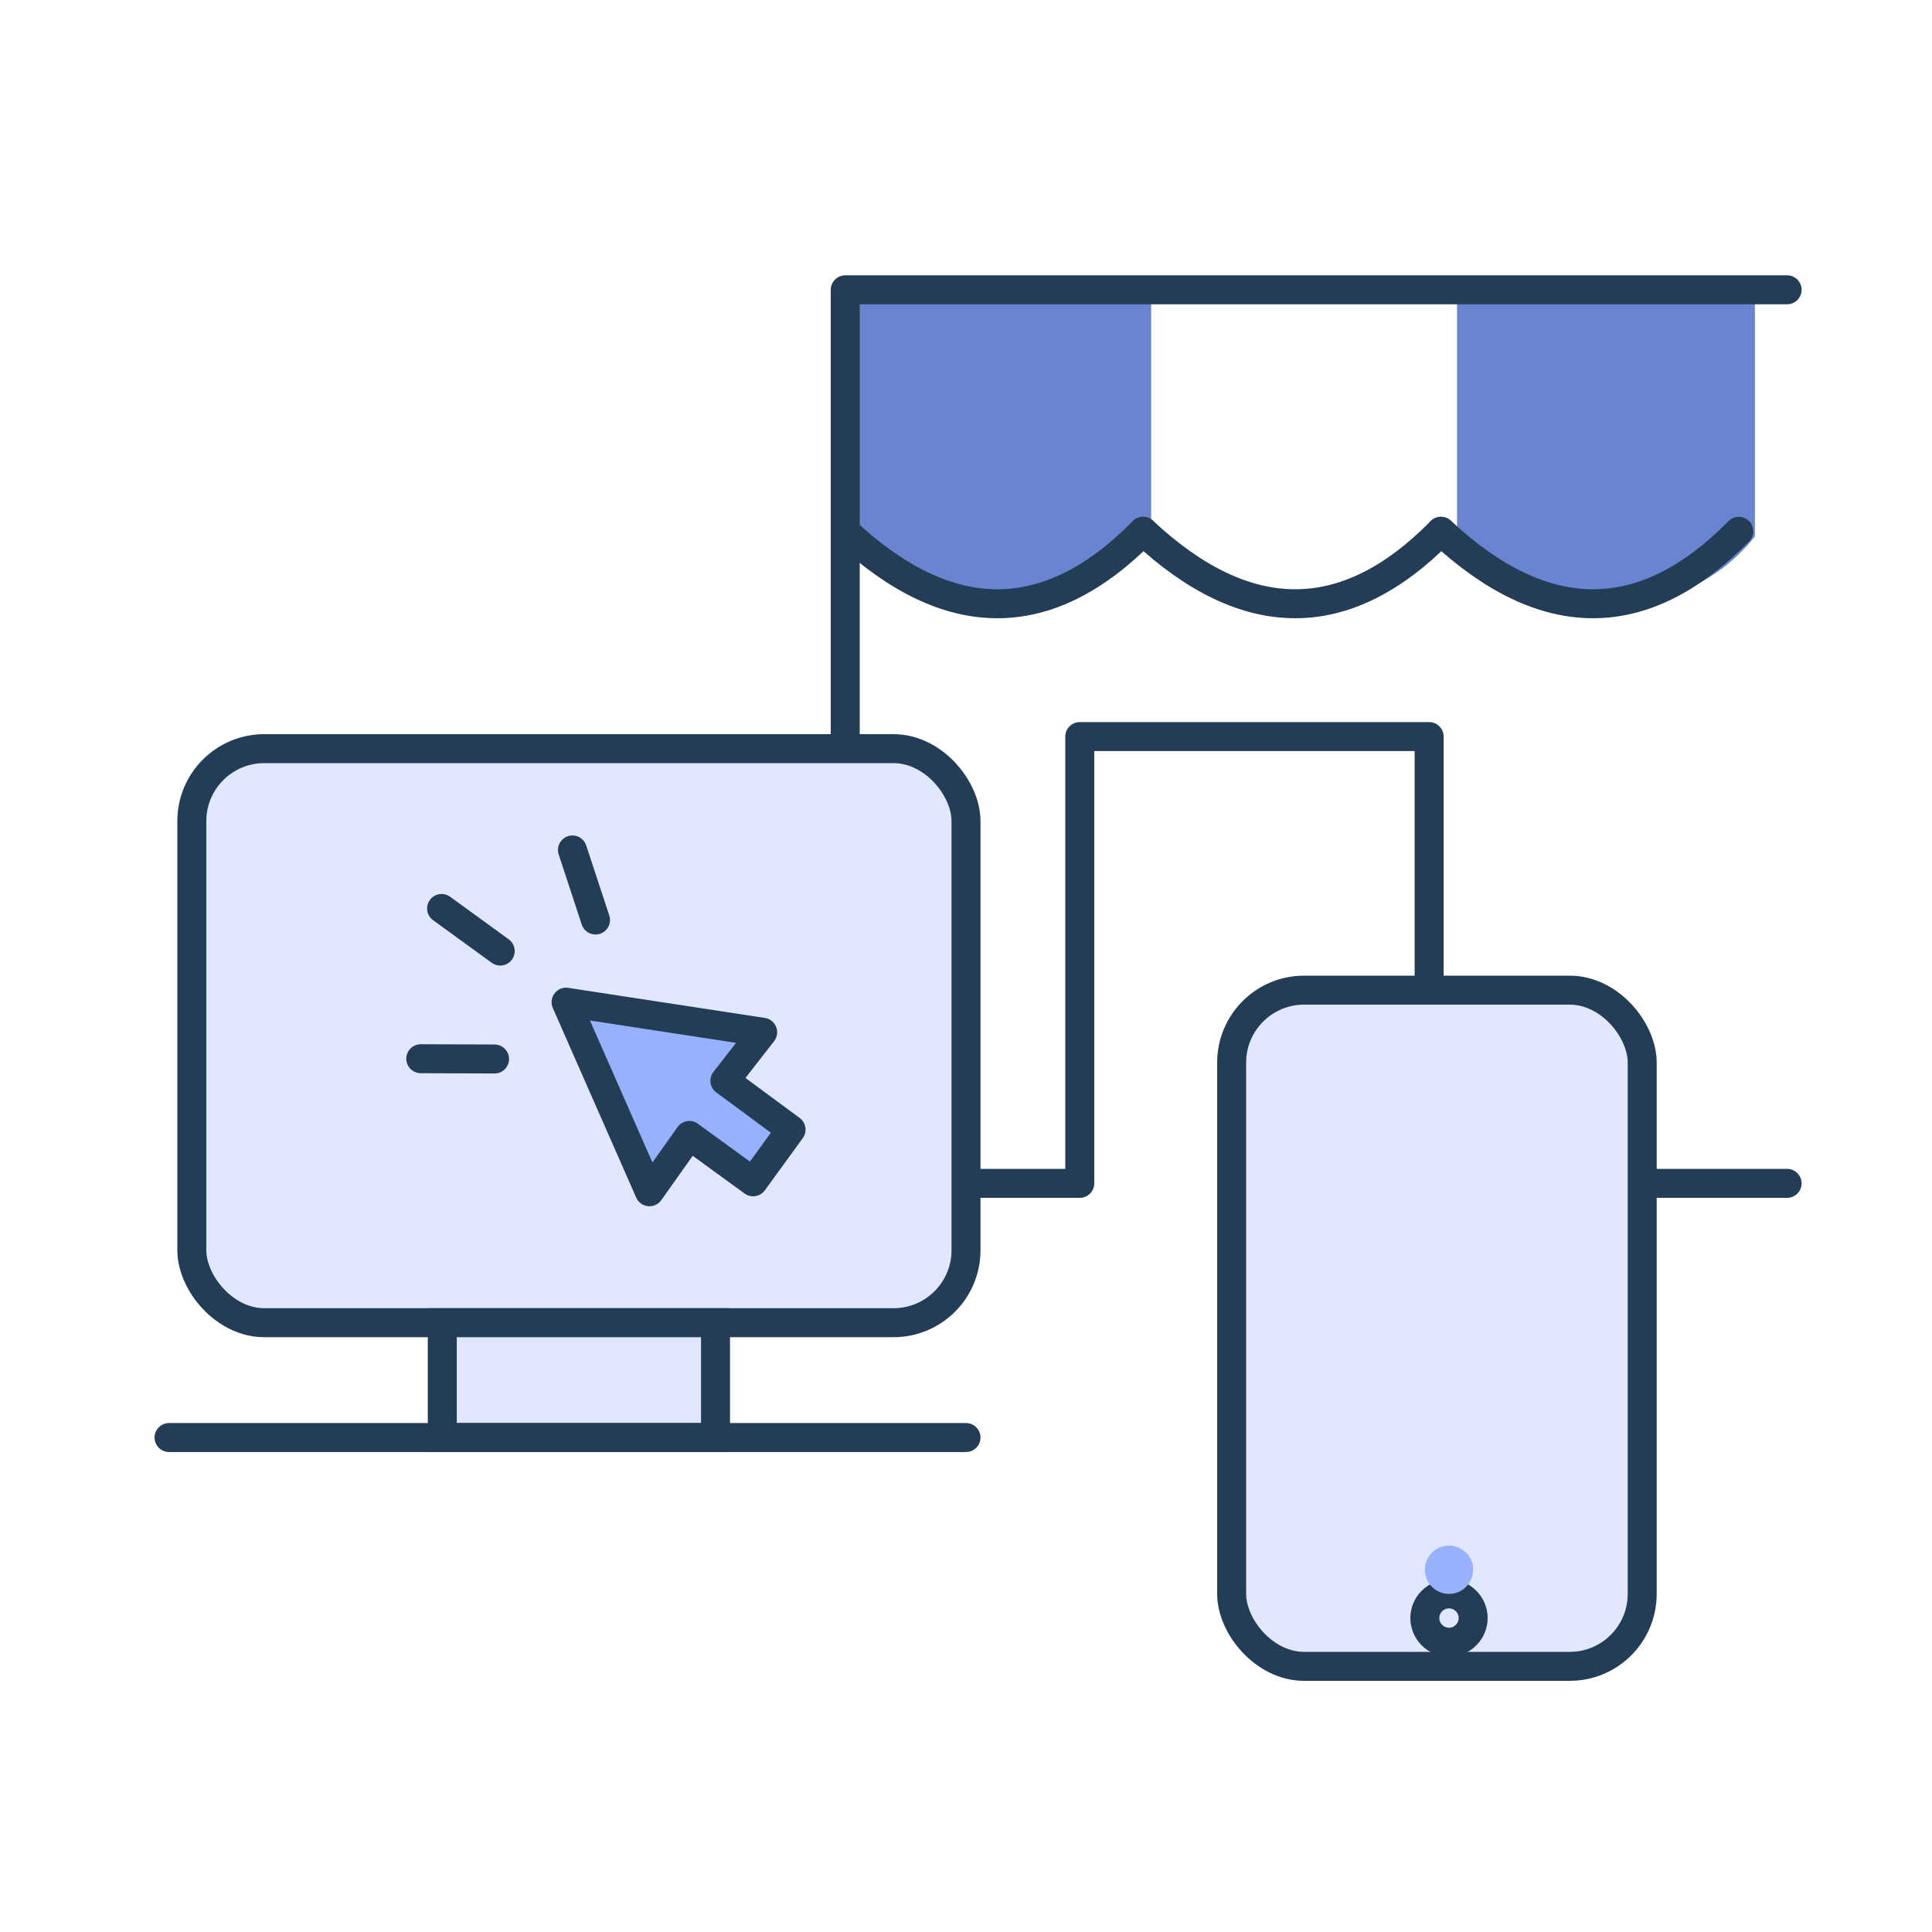 <?xml version="1.0" encoding="UTF-8"?>
<svg width="80px" height="80px" viewBox="0 0 80 80" version="1.1" xmlns="http://www.w3.org/2000/svg" xmlns:xlink="http://www.w3.org/1999/xlink">
    <title>Turn web store browsers to multi-channel buyers </title>
    <g id="Turn-web-store-browsers-to-multi-channel-buyers-" stroke="none" stroke-width="1" fill="none" fill-rule="evenodd">
        <g transform="translate(7, 11.999)" id="Group-6">
            <g id="Group-2" transform="translate(28, 0)">
                <path d="M0.333,10.215 C1.881,12.071 3.952,13 6.548,13 C9.143,13 11.183,12.072 12.667,10.215 L12.667,0 L0.333,0 L0.333,10.215 Z" id="Path-5-Copy" fill="#6984D1"></path>
                <path d="M25.333,10.215 C26.881,12.071 28.952,13 31.548,13 C34.143,13 36.183,12.072 37.667,10.215 L37.667,0 L25.333,0 L25.333,10.215 Z" id="Path-5-Copy-3" fill="#6984D1"></path>
                <polyline id="Path-4" stroke="#233D56" stroke-width="1.2" stroke-linecap="round" stroke-linejoin="round" points="39 37.001 24.177 37.001 24.177 18.501 9.711 18.501 9.711 37.001 0 37.001 0 0.001 39 0.001"></polyline>
                <g id="Group" stroke-linecap="round" transform="translate(0, 10.001)" stroke="#243D56" stroke-width="1.2">
                    <path d="M0,0 C4.286,4 8.397,4 12.333,0" id="Path-5"></path>
                    <path d="M12.333,0 C16.619,4 20.73,4 24.667,0" id="Path-5-Copy"></path>
                    <path d="M24.667,0 C28.952,4 33.063,4 37,0" id="Path-5-Copy-2"></path>
                </g>
            </g>
            <g id="Group-3" transform="translate(0, 19.001)">
                <rect id="Rectangle" fill="#E0E7FF" x="0.943" y="0" width="32.057" height="23.77" rx="3"></rect>
                <rect id="Rectangle" stroke="#233D56" stroke-width="1.2" stroke-linecap="round" x="0.943" y="0" width="32.057" height="23.77" rx="3"></rect>
                <rect id="Rectangle" fill="#E0E7FF" x="11.314" y="23.77" width="11.314" height="4.754"></rect>
                <rect id="Rectangle" stroke="#233D56" stroke-width="1.2" stroke-linecap="round" x="11.314" y="23.77" width="11.314" height="4.754"></rect>
                <line x1="33" y1="28.525" x2="0" y2="28.525" id="Path-8" stroke="#233D56" stroke-width="1.2" stroke-linecap="round"></line>
                <g id="Group" transform="translate(18.623, 12.192) rotate(-54) translate(-18.623, -12.192) translate(12.637, 2.98)">
                    <polygon id="Path-9" fill="#97B1FD" transform="translate(5.986, 12.437) rotate(46) translate(-5.986, -12.437) " points="1.74 8.215 4.067 16.47 6.027 14.391 8.375 16.659 10.231 14.737 7.8 12.354 9.628 10.582"></polygon>
                    <polygon id="Path-9" stroke="#233D56" stroke-width="1.2" stroke-linecap="round" stroke-linejoin="round" transform="translate(5.986, 12.437) rotate(46) translate(-5.986, -12.437) " points="1.74 8.215 4.067 16.47 6.027 14.391 8.375 16.659 10.231 14.737 7.8 12.354 9.628 10.582"></polygon>
                    <line x1="6.183" y1="0" x2="6.183" y2="3" id="Path-10" stroke="#233D56" stroke-width="1.2" stroke-linecap="round"></line>
                    <line x1="10.429" y1="2.671" x2="10.441" y2="5.725" id="Path-10-Copy" stroke="#233D56" stroke-width="1.2" stroke-linecap="round" transform="translate(10.435, 4.198) rotate(36) translate(-10.435, -4.198) "></line>
                    <line x1="1.53" y1="2.671" x2="1.542" y2="5.725" id="Path-10-Copy-2" stroke="#233D56" stroke-width="1.2" stroke-linecap="round" transform="translate(1.536, 4.198) scale(1, -1) rotate(36) translate(-1.536, -4.198) "></line>
                </g>
            </g>
            <g id="Group-5" transform="translate(44, 29.001)">
                <rect id="Rectangle" fill="#E0E7FF" x="0" y="0" width="17" height="28" rx="3"></rect>
                <rect id="Rectangle" stroke="#233D56" stroke-width="1.2" stroke-linecap="round" x="0" y="0" width="17" height="28" rx="3"></rect>
                <circle id="Oval" stroke="#233D56" stroke-width="1.2" stroke-linecap="round" cx="9" cy="26" r="1"></circle>
                <circle id="Oval" fill="#97B1FD" cx="9" cy="24" r="1"></circle>
            </g>
        </g>
    </g>
</svg>